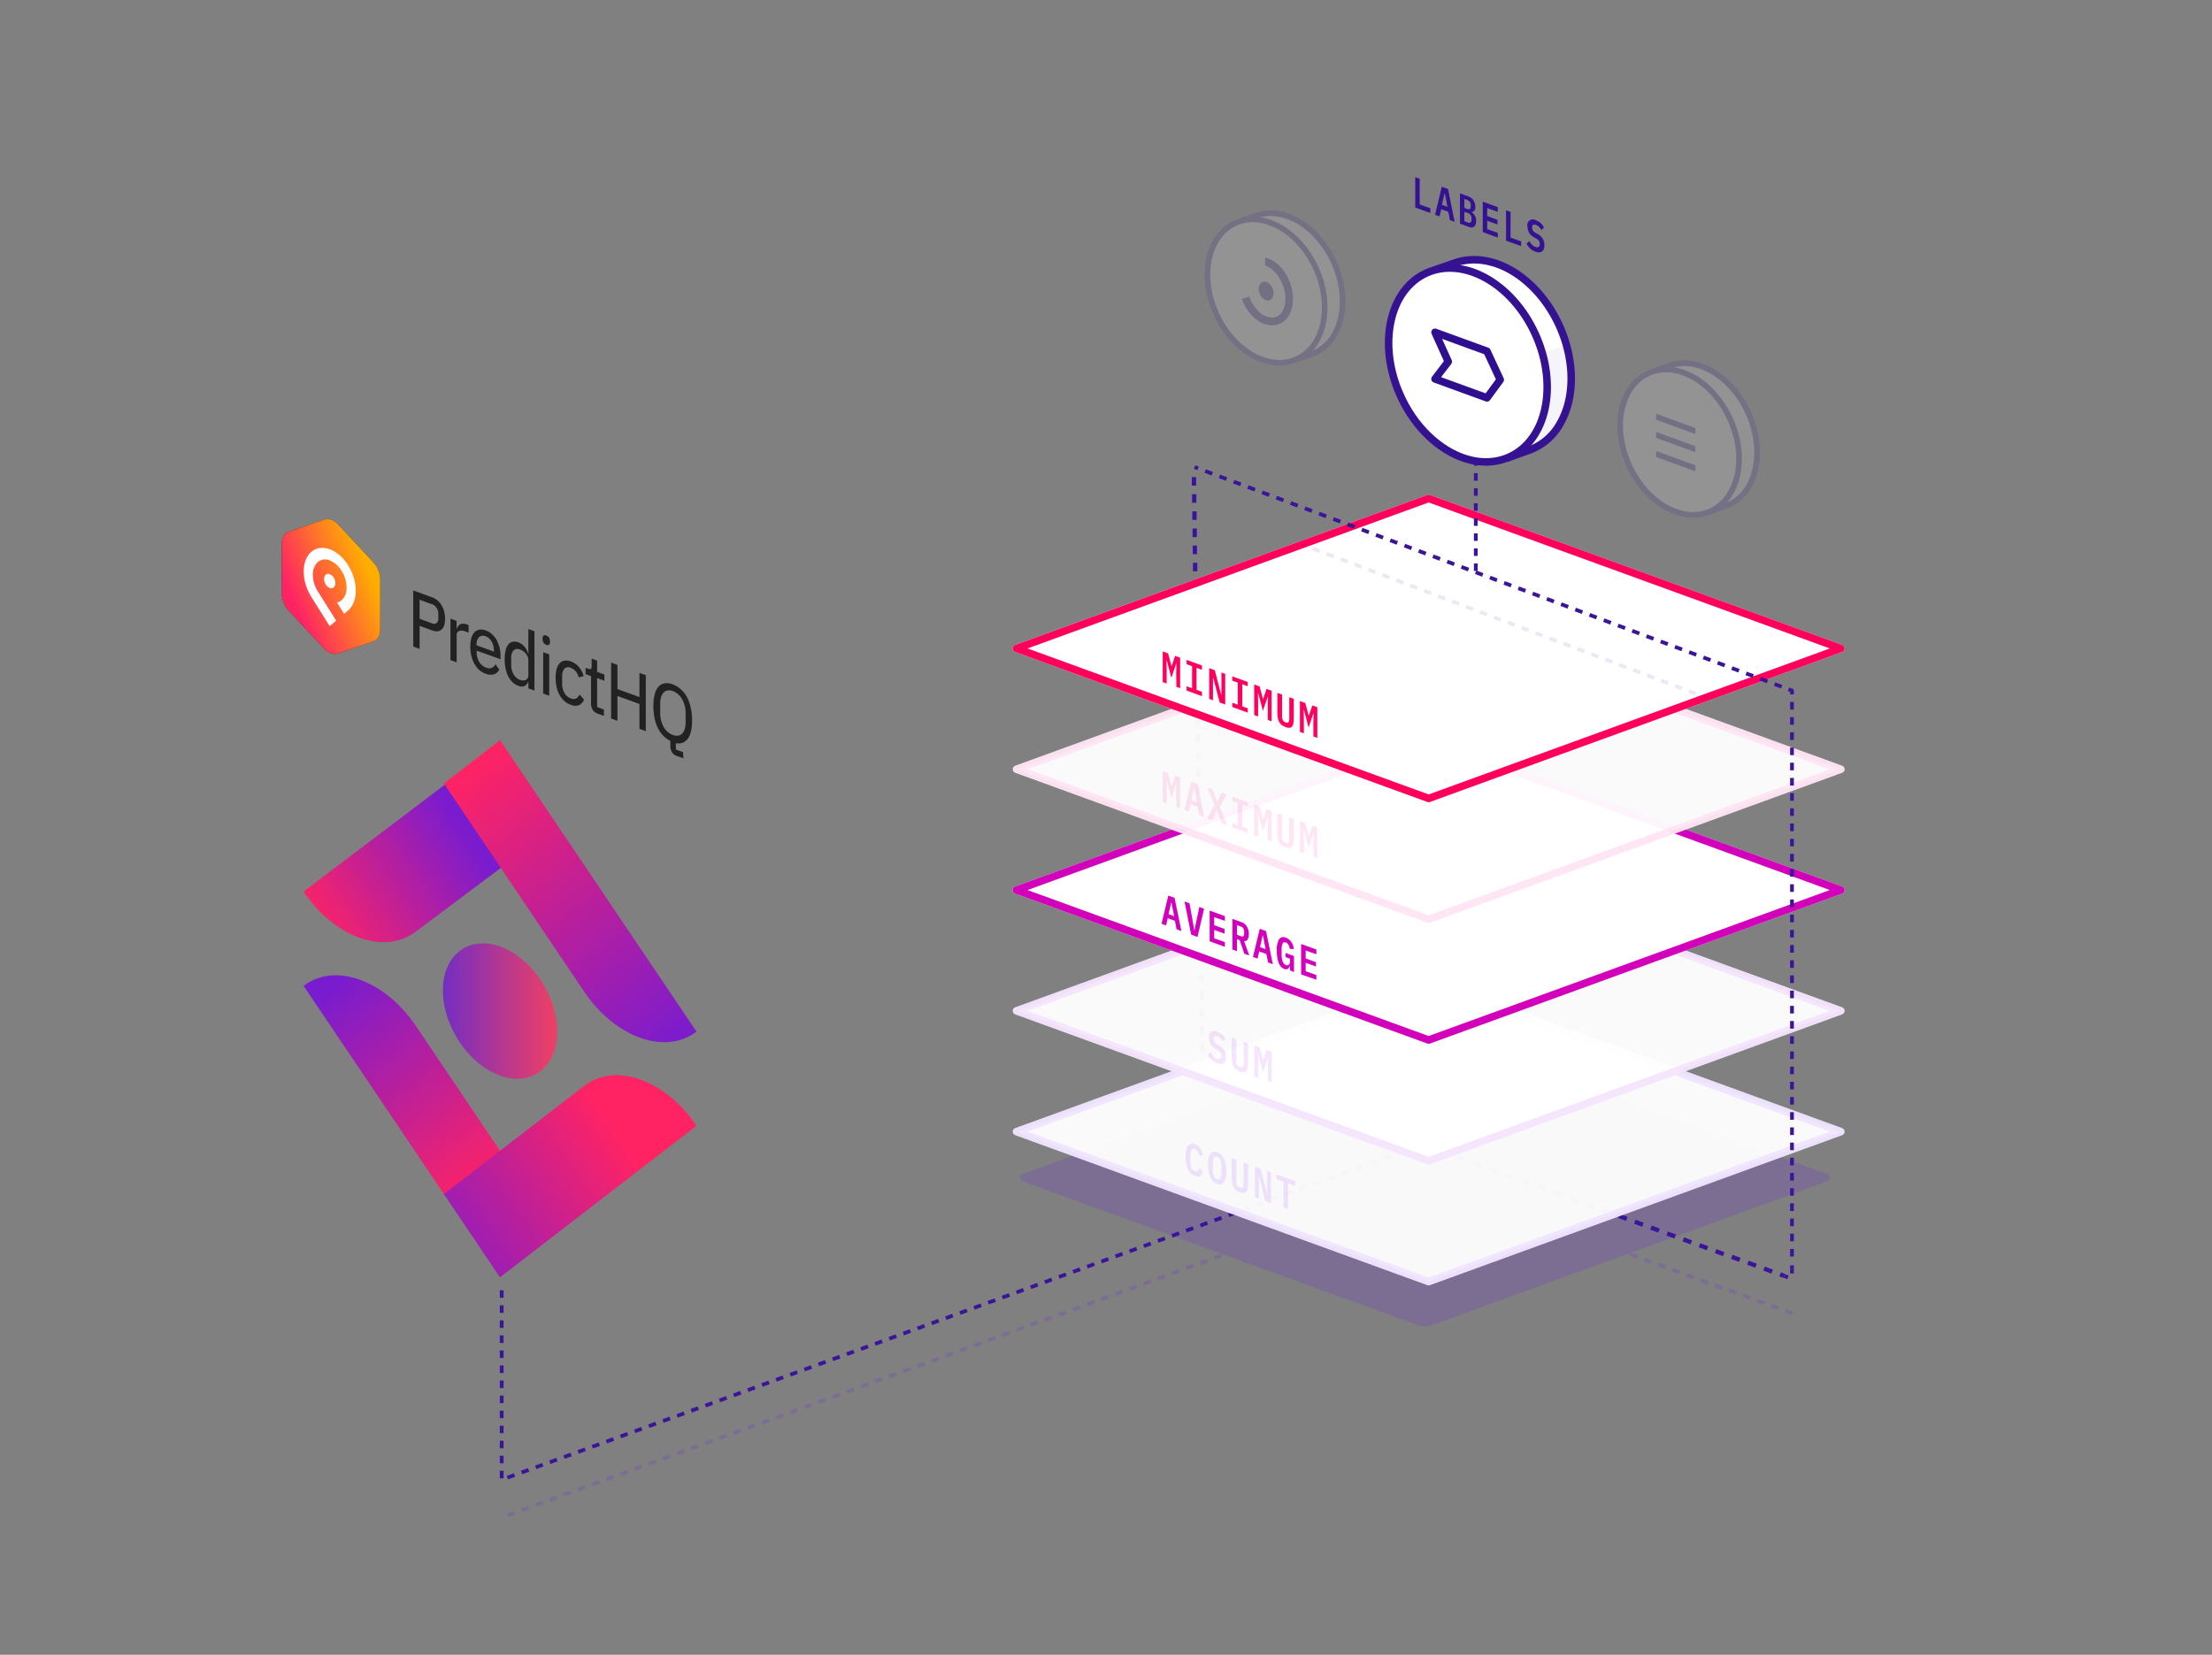 <svg xmlns="http://www.w3.org/2000/svg" xmlns:xlink="http://www.w3.org/1999/xlink" viewBox="0 0 588 440">
  <rect x="0" y="0" width="588" height="440" fill="#808080" stroke="none"/>
  <defs>
    <linearGradient id="linear-gradient" x1="1808.33" y1="-3781.83" x2="1808.33" y2="-3720.21" gradientTransform="matrix(.74 1.12 .62 -.48 1085.91 -3600.24)" gradientUnits="userSpaceOnUse">
      <stop offset="0" stop-color="#ff2364"/>
      <stop offset="1" stop-color="#791ccf"/>
    </linearGradient>
    <linearGradient id="linear-gradient-2" x1="41.53" y1="1197.97" x2="41.53" y2="1281.74" gradientTransform="matrix(-.74 .58 .62 .93 -584.99 -936.3)" xlink:href="#linear-gradient"/>
    <linearGradient id="linear-gradient-3" x1="-2354.5" y1="-5886.48" x2="-2354.5" y2="-5825.94" gradientTransform="matrix(.74 -.58 -.62 -.93 -1768.87 -6531.05)" xlink:href="#linear-gradient"/>
    <linearGradient id="linear-gradient-4" x1="2447.34" y1="-3736.46" x2="2422.73" y2="-3761.08" gradientTransform="matrix(.62 .93 .62 -.48 946.05 -3810.47)" gradientUnits="userSpaceOnUse">
      <stop offset="0" stop-color="#ea3f67"/>
      <stop offset="1" stop-color="#6e2dc6"/>
    </linearGradient>
    <linearGradient id="linear-gradient-5" x1="-4114.84" y1="-906.7" x2="-4114.84" y2="-822.48" gradientTransform="matrix(-.74 -1.12 -.62 .48 -3439.77 -3867.11)" xlink:href="#linear-gradient"/>
    <linearGradient id="linear-gradient-6" x1="39.81" y1="527.76" x2="63.02" y2="515.43" gradientTransform="matrix(.96 .37 0 1 38.75 -384.62)" gradientUnits="userSpaceOnUse">
      <stop offset="0" stop-color="#ff2364"/>
      <stop offset="1" stop-color="#ffae00"/>
    </linearGradient>
    <style>
      .cls-6{fill:#222}.cls-14,.cls-16,.cls-31,.cls-35,.cls-37,.cls-38,.cls-8{fill:#fff}.cls-9{opacity:.15}.cls-11,.cls-12,.cls-27{fill:none}.cls-11{stroke:#6200ff}.cls-11,.cls-12,.cls-14,.cls-27,.cls-38{stroke-linejoin:round}.cls-11,.cls-12{stroke-dasharray:2 2}.cls-12,.cls-27{stroke:#3b1599}.cls-13{fill:#3b1599}.cls-14{stroke:#fff}.cls-14,.cls-35{stroke-width:2px}.cls-14,.cls-16{opacity:.95}.cls-15{opacity:.1}.cls-18{fill:#6f00ff}.cls-20{fill:#9d00e6}.cls-22{fill:#d200ba}.cls-24{fill:#ff008b}.cls-26{fill:#ff005e}.cls-31,.cls-35,.cls-37{stroke:#341292;stroke-miterlimit:10}.cls-31{stroke-width:1.48px}.cls-32{opacity:.05}.cls-33{fill:#341292}.cls-34{fill:#2d0f90}.cls-38{stroke:#2d0f90}.cls-37,.cls-38{stroke-width:1.5px}
    </style>
  </defs>
  <g id="api_logo" data-name="api logo">
    <path d="M80.68 237.07L119.09 208 134 230.12l-23.46 17.58c-8.23 6.37-21.6 1.62-29.84-10.6z" fill="url(#linear-gradient)"/>
    <path d="M185.14 274.3c-8.24 6.36-21.6 1.61-29.85-10.62L118 208.32l14.92-11.51z" fill="url(#linear-gradient-2)"/>
    <path d="M80.69 262.15c8.25-6.36 21.61-1.6 29.85 10.63l22.8 33.82-14.93 11.52-37.72-56z" fill="url(#linear-gradient-3)"/>
    <path d="M143.67 260.52v.06c5.93 8.8 5.93 19.65 0 24.23-5.93 4.58-15.55 1.15-21.49-7.65v-.06c-5.93-8.8-5.93-19.65 0-24.23 5.94-4.58 15.56-1.15 21.49 7.65z" fill="url(#linear-gradient-4)"/>
    <path d="M132.9 339.64L118 317.5l37.31-28.79c8.24-6.36 21.61-1.6 29.85 10.63z" fill="url(#linear-gradient-5)"/>
  </g>
  <g id="predict_logo" data-name="predict logo">
    <path class="cls-6" d="M87.92 138.15a2.71 2.71 0 00-1.73 0l-9.46 3.24a2.4 2.4 0 00-1.31 1.13 4.11 4.11 0 00-.49 2v13.37a6.44 6.44 0 00.49 2.37 6.84 6.84 0 001.31 2.09l9.46 10.12A4.68 4.68 0 0088 173.7a2.67 2.67 0 001.8.06l9.46-3.23a2.42 2.42 0 001.31-1.14 4.05 4.05 0 00.49-2V154a6.54 6.54 0 00-.49-2.38 7 7 0 00-1.31-2.09l-9.46-10.12a4.74 4.74 0 00-1.73-1.22zM109.85 171.89V157l5 1.82a4.7 4.7 0 011.47.86 4.84 4.84 0 011.08 1.32 5.74 5.74 0 01.68 1.63 7.68 7.68 0 01.23 1.88 5.89 5.89 0 01-.23 1.73 2.38 2.38 0 01-.68 1.11 1.89 1.89 0 01-1.07.51 3.42 3.42 0 01-1.47-.24l-3.32-1.21v6.14zm1.69-7.35l3.25 1.18a1.26 1.26 0 001.27-.05 1.58 1.58 0 00.46-1.32v-1.07a2.79 2.79 0 00-.46-1.63 2.44 2.44 0 00-1.27-1l-3.25-1.18zM119.74 175.5v-11l1.62.59v2.11h.09a2.33 2.33 0 01.31-.68 1.55 1.55 0 01.52-.47 1.59 1.59 0 01.74-.2 2.37 2.37 0 011 .16l.54.2v2l-.8-.29a2.42 2.42 0 00-1.76-.13 1.07 1.07 0 00-.61 1.08v7.25zM129.11 179.16a5.15 5.15 0 01-1.71-1 7.19 7.19 0 01-1.29-1.64 8.82 8.82 0 01-.81-2.11 10.5 10.5 0 01-.28-2.49 8.1 8.1 0 01.28-2.27 3.82 3.82 0 01.81-1.53 2.32 2.32 0 011.29-.68 3.18 3.18 0 011.71.19 4.79 4.79 0 011.67 1 6.23 6.23 0 011.25 1.58 8.06 8.06 0 01.77 2 9.89 9.89 0 01.26 2.25v.83l-6.35-2.29v.45a4.94 4.94 0 00.66 2.52 3.48 3.48 0 001.88 1.56 2 2 0 001.46.06 1.88 1.88 0 001-1l1 1.47a2.4 2.4 0 01-1.41 1.23 3.4 3.4 0 01-2.21-.17m0-9.95a1.9 1.9 0 00-1-.12 1.49 1.49 0 00-.76.38 2 2 0 00-.49.8 3.66 3.66 0 00-.17 1.2v.15l4.63 1.68v-.21a4.85 4.85 0 00-.61-2.44 3.05 3.05 0 00-1.62-1.44M140.45 181.23h-.07a1.86 1.86 0 01-1 1.2 2.19 2.19 0 01-1.6-.08 4.34 4.34 0 01-1.53-.94 6.16 6.16 0 01-1.14-1.56 8.56 8.56 0 01-.71-2.09 12.33 12.33 0 01-.24-2.5 9.85 9.85 0 01.24-2.32 3.92 3.92 0 01.71-1.55 2 2 0 011.14-.74 2.7 2.7 0 011.53.15 3.79 3.79 0 011.6 1.12 4.67 4.67 0 011 1.89h.07v-6.54l1.62.59v15.77l-1.62-.59zm-2.19-.46a2.45 2.45 0 00.85.16 1.42 1.42 0 00.7-.17 1.32 1.32 0 00.47-.47 1.54 1.54 0 00.17-.75v-4a2.36 2.36 0 00-.17-.87 4.15 4.15 0 00-.47-.81 3.47 3.47 0 00-.7-.68 3.35 3.35 0 00-.85-.46 1.56 1.56 0 00-1.74.22 2.76 2.76 0 00-.63 2v1.88a4.84 4.84 0 00.63 2.48 3.31 3.31 0 001.74 1.49M145.22 171.43a1.38 1.38 0 01-.75-.57 1.66 1.66 0 01-.23-.87v-.3a.93.93 0 01.23-.7.74.74 0 01.75 0 1.36 1.36 0 01.73.56 1.66 1.66 0 01.24.88v.3a.88.88 0 01-.24.7.68.68 0 01-.73 0m-.82 2l1.6.57v11l-1.62-.59zM151.76 187.41a5.13 5.13 0 01-1.73-1 6.55 6.55 0 01-1.27-1.61 8.8 8.8 0 01-.8-2.11 11.76 11.76 0 01-.26-2.5 9 9 0 01.26-2.29 3.76 3.76 0 01.8-1.52 2.2 2.2 0 011.27-.71 3.32 3.32 0 011.73.22 4.92 4.92 0 012.17 1.52 6.71 6.71 0 011.24 2.37l-1.34.32a3.94 3.94 0 00-.77-1.56 2.9 2.9 0 00-1.3-.94 1.48 1.48 0 00-1.76.23 3.06 3.06 0 00-.57 2v1.92a5.14 5.14 0 00.57 2.44 3.18 3.18 0 001.76 1.52 1.68 1.68 0 001.39 0 2.07 2.07 0 00.9-1.05l1.19 1.32a2.62 2.62 0 01-1.31 1.51 2.85 2.85 0 01-2.17-.09M158.82 189.73a2.36 2.36 0 01-1.27-1 3.25 3.25 0 01-.44-1.69v-7.27l-1.44-.53v-1.68l.8.29q.45.16.63 0a1.12 1.12 0 00.17-.73v-2l1.46.53v3l1.93.7V181l-1.93-.7v7.7l1.8.66v1.68zM169.98 187.19l-5.85-2.13v6.6l-1.68-.61v-14.88l1.68.62v6.43l5.85 2.13v-6.43l1.69.61v14.88l-1.69-.62v-6.6zM181.66 201.63l-1.76-.63a2.43 2.43 0 01-1.29-1 3.1 3.1 0 01-.42-1.62V197a6.92 6.92 0 01-1.88-1.37 8.84 8.84 0 01-1.41-2 11 11 0 01-.9-2.65 15.44 15.44 0 01-.31-3.22 12.06 12.06 0 01.36-3.18 4.7 4.7 0 011-2 2.72 2.72 0 011.63-.88 4.15 4.15 0 012.14.27 6.62 6.62 0 012.14 1.29 7.54 7.54 0 011.64 2.07 10.31 10.31 0 011 2.79 14.66 14.66 0 01.37 3.43q0 3.39-1.17 4.91a3 3 0 01-3.13 1.14v1.7l1.9.69zm-2.79-6.2a2.75 2.75 0 001.38.18 1.77 1.77 0 001.06-.53 2.9 2.9 0 00.69-1.21 5.82 5.82 0 00.25-1.83v-2.43a7.69 7.69 0 00-.25-2 6.45 6.45 0 00-.69-1.7 5 5 0 00-1.06-1.33 4.63 4.63 0 00-1.38-.82 2.92 2.92 0 00-1.39-.18 1.85 1.85 0 00-1.06.55 2.89 2.89 0 00-.68 1.2 6.15 6.15 0 00-.24 1.83v2.43a8.14 8.14 0 00.24 2 7 7 0 00.68 1.71 5.29 5.29 0 001.06 1.31 4.36 4.36 0 001.39.82"/>
    <path d="M87.92 138.15a2.71 2.71 0 00-1.73 0l-9.46 3.24a2.4 2.4 0 00-1.31 1.13 4.11 4.11 0 00-.49 2v13.37a6.44 6.44 0 00.49 2.37 6.84 6.84 0 001.31 2.09l9.46 10.12A4.68 4.68 0 0088 173.7a2.67 2.67 0 001.8.06l9.46-3.23a2.42 2.42 0 001.31-1.14 4.05 4.05 0 00.49-2V154a6.54 6.54 0 00-.49-2.38 7 7 0 00-1.31-2.09l-9.46-10.12a4.74 4.74 0 00-1.73-1.22z" fill="url(#linear-gradient-6)"/>
    <path class="cls-8" d="M82.76 146.75c2.7-2.33 7.08-.73 9.78 3.56s2.7 9.67 0 12l-1.06.91-1.9-3a2.8 2.8 0 001.24-.62 4.39 4.39 0 001.31-3.41 8.33 8.33 0 00-1.31-4.37 6.6 6.6 0 00-3.17-2.82 3.07 3.07 0 00-3.17.46 4.38 4.38 0 00-1.31 3.41 8.33 8.33 0 001.31 4.37l4.89 7.78-1.72 1.48-4.89-7.78c-2.7-4.3-2.7-9.67 0-12m4.89 5.95a2.25 2.25 0 011.06.92 2.81 2.81 0 01.43 1.46 1.45 1.45 0 01-.43 1.13 1 1 0 01-1.06.16 2.22 2.22 0 01-1.06-.93 2.75 2.75 0 01-.43-1.45 1.48 1.48 0 01.43-1.14 1 1 0 011.06-.15"/>
  </g>
  <g class="cls-9" id="square_stack_shadow" data-name="square stack shadow">
    <path d="M380.44 352.41l105.39-38.36a1 1 0 000-1.83l-105.39-38.36a4.89 4.89 0 00-3.33 0l-105.39 38.36a1 1 0 000 1.83l105.39 38.36a4.89 4.89 0 003.33 0z" fill="#6200ff"/>
    <path class="cls-11" d="M381.09 313.32l-247.73 90.17M476.52 349.24l-153.6-55.91"/>
  </g>
  <g id="back_dotted_line" data-name="back dotted line">
    <path class="cls-12" d="M381.09 303.29l-247.73 90.16v-51.38"/>
    <path class="cls-13" transform="rotate(-70.03 473.734 339.09)" d="M473.19 338.51h1.15v1.15h-1.15z"/>
    <path class="cls-13" d="M470.88 338.65l-2.15-.78.4-1.09 2.15.79zm-4.29-1.57l-2.15-.78.39-1.08 2.17.78zm-4.3-1.56l-2.15-.78.4-1.08 2.15.78zM458 334l-2.15-.78.39-1.08 2.15.78zm-4.3-1.57l-2.15-.78.4-1.08 2.15.78zm-4.29-1.56l-2.15-.78.39-1.08 2.15.78zm-4.3-1.56l-2.14-.78.39-1.08 2.15.78zm-4.29-1.57l-2.15-.78.39-1.08 2.15.78zm-4.3-1.56l-2.14-.78.39-1.08 2.15.78zm-4.29-1.56l-2.15-.78.39-1.08 2.15.78zm-4.3-1.56l-2.15-.79.4-1.08 2.15.78zm-4.29-1.57l-2.15-.78.39-1.08 2.15.78zm-4.3-1.56l-2.15-.78.4-1.08 2.15.78zm-4.29-1.56l-2.15-.79.39-1.08 2.15.79zm-4.3-1.57l-2.15-.8.4-1.08 2.15.78zm-4.29-1.56l-2.15-.78.39-1.08 2.15.78zm-4.3-1.56l-2.14-.79.39-1.08 2.15.79zm-4.29-1.57l-2.15-.78.39-1.08 2.15.78zm-4.3-1.56l-2.14-.78.39-1.08 2.15.78zm-4.29-1.55l-2.15-.79.39-1.08 2.15.79zm-4.3-1.57l-2.14-.78.39-1.08 2.15.78zm-4.29-1.56l-2.15-.78.39-1.08 2.15.78zm-4.3-1.56l-2.15-.79.4-1.08 2.15.79zm-4.29-1.57l-2.15-.78.39-1.08 2.15.78zm-4.3-1.56l-2.15-.78.4-1.08 2.15.78zm-4.29-1.56l-2.15-.78.39-1.09 2.15.79zm-4.3-1.57l-2.14-.78.39-1.08 2.15.78zm-4.29-1.56l-2.15-.78.39-1.08 2.15.78zm-4.3-1.56l-2.14-.78.39-1.09 2.15.79zm-4.29-1.57l-2.15-.78.39-1.08 2.15.78zm-4.3-1.56l-2.14-.78.39-1.08 2.15.78zm-4.29-1.56l-2.15-.78.39-1.08 2.15.78zm-4.3-1.57l-2.14-.78.39-1.08 2.15.78zm-4.29-1.56l-2.15-.78.39-1.08 2.15.78zm-4.3-1.56l-2.15-.78.4-1.08 2.15.78zM320.56 283.93l-1.08-.39a.56.56 0 01-.38-.53v-1.15h1.15v.76l.71.25zM319.05 279.58v-2.28h1.15v2.28zM319 275v-2.28h1.15V275zm-.07-4.56v-2.28h1.15v2.28zm-.07-4.56v-2.28h1.15v2.28zm-.07-4.56v-2.28h1.15v2.28zm-.07-4.56v-2.28h1.15v2.28zm-.07-4.56v-2.28h1.15v2.27zm-.07-4.56v-2.28h1.15v2.28zm-.07-4.56v-2.28h1.15v2.28zm-.07-4.56v-2.27h1.15v2.28zm-.07-4.56v-2.27h1.15v2.28zm-.07-4.55v-2.28h1.15v2.28zm-.07-4.56v-2.28h1.15v2.28zm-.07-4.56v-2.28h1.16v2.28zm-.07-4.56v-2.28h1.15v2.28zm-.07-4.56v-2.28h1.15v2.28zm-.07-4.56v-2.28h1.15v2.28zm-.07-4.56v-2.28h1.15v2.28zm-.07-4.56v-2.28h1.15v2.28zm-.07-4.56v-2.28h1.15v2.28zm-.07-4.56v-2.28h1.15v2.28zm-.07-4.56v-2.28h1.15v2.28zm-.07-4.56v-2.28h1.15v2.28zm-.07-4.56v-2.28h1.15v2.27zm-.07-4.56v-2.28h1.15v2.27zm-.07-4.56v-2.28h1.15v2.28zm-.07-4.56v-2.28h1.15v2.28zm-.07-4.56v-2.27h1.15v2.28zm-.07-4.55v-2.28h1.15v2.28zm-.07-4.56v-2.28h1.15v2.28zm-.04-4.54v-2.28h1.15v2.28zm-.06-4.56v-2.28h1.15v2.28zm-.07-4.56v-2.28h1.15v2.28zm-.07-4.56v-2.28h1.15v2.28z"/>
    <path class="cls-12" d="M474.31 339.28l.99.36"/>
  </g>
  <path class="cls-14" d="M379.77 340.78l109.57-39.88-109.57-39.87-109.56 39.87 109.56 39.88z" id="count_bg" data-name="count bg"/>
  <g class="cls-15" id="count">
    <path class="cls-16" d="M379.77 340.78l109.57-39.88-109.57-39.87-109.56 39.87 109.56 39.88z"/>
    <path stroke="#6f00ff" stroke-width="2" stroke-linejoin="round" fill="none" d="M379.77 340.78l109.57-39.88-109.57-39.87-109.56 39.87 109.56 39.88z"/>
    <path class="cls-18" d="M317.64 312.67a3.17 3.17 0 01-1.86-1.77 8.08 8.08 0 01-.6-3.34 5.32 5.32 0 01.6-2.89 1.43 1.43 0 011.86-.43 3.13 3.13 0 01.84.47 3.63 3.63 0 01.63.67 4.54 4.54 0 01.44.85 7 7 0 01.27 1h-1.1a4.45 4.45 0 00-.15-.58 2.27 2.27 0 00-.2-.5 1.58 1.58 0 00-.31-.4 1.46 1.46 0 00-.44-.26.65.65 0 00-.9.29 3.46 3.46 0 00-.27 1.56v1.41a5 5 0 00.27 1.76 1.5 1.5 0 00.9.94.91.91 0 00.44.06.56.56 0 00.31-.17 1.07 1.07 0 00.2-.35 2.88 2.88 0 00.15-.47l1.1.79a3.55 3.55 0 01-.27.78 1.56 1.56 0 01-.44.53 1.21 1.21 0 01-.63.21 1.77 1.77 0 01-.84-.16zM323.55 314.82a2.88 2.88 0 01-1.08-.68 3.65 3.65 0 01-.76-1.1 5.59 5.59 0 01-.44-1.48 10.43 10.43 0 01-.14-1.84 8.9 8.9 0 01.14-1.73 3 3 0 01.44-1.16 1.29 1.29 0 01.76-.55 1.84 1.84 0 011.08.11 3.15 3.15 0 011.84 1.78 8.18 8.18 0 01.58 3.31 5.5 5.5 0 01-.58 2.9 1.41 1.41 0 01-1.84.44zm0-1.24a.8.8 0 00.54 0 .66.66 0 00.36-.32 2.29 2.29 0 00.19-.65 6.65 6.65 0 00.06-.94v-1.39a5.47 5.47 0 00-.25-1.76 1.44 1.44 0 00-.9-.93c-.43-.16-.73-.06-.9.28a3.91 3.91 0 00-.25 1.57v1.41a5.52 5.52 0 00.25 1.76 1.49 1.49 0 00.9.97zM328.65 308.38v5.91a2.16 2.16 0 00.12.66 1.32 1.32 0 00.29.5 1.48 1.48 0 00.55.34.85.85 0 00.55 0 .5.5 0 00.29-.28 2 2 0 00.12-.57v-5.9l1.2.44v4.84a10.54 10.54 0 01-.08 1.48 2.13 2.13 0 01-.32 1 .93.93 0 01-.67.4 2.38 2.38 0 01-1.11-.19 3.41 3.41 0 01-1.12-.62 2.56 2.56 0 01-.66-.89 3.77 3.77 0 01-.32-1.19 11.56 11.56 0 01-.09-1.53v-4.85zM334.69 312.87h-.09v5.85l-1-.38v-8.14l1.48.53 1.68 6.46h.09v-5.85l1 .38v8.15l-1.48-.54zM342.38 314.62v6.89l-1.19-.43v-6.89l-1.93-.7v-1.26l5.05 1.83v1.26z"/>
  </g>
  <path class="cls-14" d="M379.77 308.66l109.57-39.88-109.57-39.87-109.56 39.87 109.56 39.88z" id="sum_square_bg" data-name="sum square bg"/>
  <g class="cls-15" id="sum_square" data-name="sum square">
    <path class="cls-16" d="M379.77 308.66l109.57-39.88-109.57-39.87-109.56 39.87 109.56 39.88z"/>
    <path stroke="#9d00e6" stroke-width="2" stroke-linejoin="round" fill="none" d="M379.77 308.66l109.57-39.88-109.57-39.87-109.56 39.87 109.56 39.88z"/>
    <path class="cls-20" d="M323.48 282.69a3.9 3.9 0 01-1.41-.87 4.68 4.68 0 01-.95-1.3l.72-.69a4.35 4.35 0 00.78 1.06 2.49 2.49 0 00.89.57.89.89 0 00.85 0 1 1 0 00.29-.81 1.47 1.47 0 00-.22-.83 2.06 2.06 0 00-.74-.62l-.68-.39a3.18 3.18 0 01-1.27-1.28 3.62 3.62 0 01-.37-1.61 1.8 1.8 0 01.59-1.58 1.77 1.77 0 011.65 0 3.74 3.74 0 011.3.77 3.88 3.88 0 01.88 1.14l-.71.7a3.48 3.48 0 00-.61-.84 2.4 2.4 0 00-.85-.53c-.69-.25-1 0-1 .73a1.34 1.34 0 00.22.79 2.25 2.25 0 00.75.64l.67.4a3.25 3.25 0 011.24 1.23 3.33 3.33 0 01.41 1.64 2.83 2.83 0 01-.16 1 1.45 1.45 0 01-.46.65 1.23 1.23 0 01-.75.26 2.5 2.5 0 01-1.06-.23zM328.65 276.28v5.91a2.22 2.22 0 00.12.66 1.28 1.28 0 00.29.49 1.26 1.26 0 00.55.34.8.8 0 00.55.06.47.47 0 00.29-.28 2 2 0 00.12-.58V277l1.2.44v4.84a10.54 10.54 0 01-.08 1.48 2.12 2.12 0 01-.32.95.94.94 0 01-.67.41 2.38 2.38 0 01-1.11-.19 3.6 3.6 0 01-1.12-.62 2.65 2.65 0 01-.66-.89 3.85 3.85 0 01-.32-1.19 11.72 11.72 0 01-.09-1.54v-4.84zM337 283.68l.06-2.34h-.08l-1.24 3.74-1.24-4.64h-.08l.05 2.38v3.77l-1.05-.38V278l1.44.52.89 3.32h.06l.9-2.67 1.34.49v8.15l-1-.38z"/>
  </g>
  <path class="cls-14" d="M379.77 276.54l109.57-39.88-109.57-39.88-109.56 39.88 109.56 39.88z" id="average_square_bg" data-name="average square bg"/>
  <g id="average_square" data-name="average square">
    <path class="cls-16" d="M379.77 276.54l109.57-39.88-109.57-39.88-109.56 39.88 109.56 39.88z"/>
    <path stroke="#d200ba" stroke-width="2" stroke-linejoin="round" fill="none" d="M379.77 276.54l109.57-39.88-109.57-39.88-109.56 39.88 109.56 39.88z"/>
    <path class="cls-22" d="M312.76 247.08l-.45-2.24-1.9-.69-.44 1.92-1.21-.44 1.8-7.49 1.67.6 1.81 8.81zM311.4 240h-.07l-.71 3.07 1.49.54zM316.63 248.49l-1.76-8.79 1.33.48.79 4.41.47 2.74h.07L318 245l.81-3.83 1.26.46-1.75 7.51zM321.56 250.28v-8.15l4.05 1.47v1.26l-2.85-1V246l2.75 1v1.26l-2.75-1v2.24l2.85 1v1.27zM328.81 252.91l-1.2-.44v-8.15l2.43.89a2.59 2.59 0 011.43 1.19 3.92 3.92 0 01.5 2 2.48 2.48 0 01-.33 1.39.92.92 0 01-.93.44l1.37 3.83-1.32-.48-1.22-3.6-.73-.26zm1-4c.33.12.56.12.7 0a1 1 0 00.21-.73v-.44a1.61 1.61 0 00-.21-.88 1.33 1.33 0 00-.7-.51l-1-.35v2.55zM337.08 255.91l-.45-2.24-1.9-.69-.45 1.91-1.21-.44 1.8-7.49 1.67.61 1.81 8.8zm-1.36-7.14h-.08l-.7 3.07 1.48.54zM342.9 256.89h-.08a2.22 2.22 0 01-.2.41 1.18 1.18 0 01-.29.3.9.9 0 01-.41.13 1.39 1.39 0 01-.54-.09 2.59 2.59 0 01-1.47-1.63 8.79 8.79 0 01-.5-3.24 5.54 5.54 0 01.59-3 1.38 1.38 0 011.8-.44 3.1 3.1 0 01.84.47 2.9 2.9 0 01.63.68 4 4 0 01.43.85 7.12 7.12 0 01.27 1h-1.1c0-.19-.09-.37-.14-.55a2.27 2.27 0 00-.2-.5 2.09 2.09 0 00-.3-.4 1.12 1.12 0 00-.43-.27.61.61 0 00-.86.3 3.63 3.63 0 00-.26 1.56v1.31a7.52 7.52 0 00.06 1 3.88 3.88 0 00.2.83 1.83 1.83 0 00.36.61 1.31 1.31 0 00.55.37.65.65 0 00.78-.11 1.27 1.27 0 00.27-.9v-.66l-1.17-.43v-1.1l2.24.81v4.26l-1.07-.46zM345.87 259.1V251l4.05 1.47v1.26l-2.84-1v2.12l2.74 1V257l-2.74-1v2.25l2.84 1v1.26z"/>
  </g>
  <path class="cls-14" d="M379.77 244.42l109.57-39.88-109.57-39.88-109.56 39.88 109.56 39.88z" id="maximum_square_bg" data-name="maximum square bg"/>
  <g class="cls-15" id="maximum_square" data-name="maximum square">
    <path class="cls-16" d="M379.77 244.42l109.57-39.88-109.57-39.88-109.56 39.88 109.56 39.88z"/>
    <path stroke="#ff008b" stroke-width="2" stroke-linejoin="round" fill="none" d="M379.77 244.42l109.57-39.88-109.57-39.88-109.56 39.88 109.56 39.88z"/>
    <path class="cls-24" d="M312.66 210.78l.06-2.34h-.09l-1.24 3.74-1.24-4.64h-.08l.06 2.38v3.77l-1.05-.38v-8.21l1.43.52.89 3.32h.07l.9-2.68 1.34.49v8.15l-1-.38zM318.84 216.79l-.45-2.24-1.9-.69-.44 1.92-1.21-.44 1.8-7.5 1.67.61 1.81 8.8zm-1.36-7.13h-.07l-.71 3.07 1.49.54zM326.18 219.45l-1.36-.49-.7-1.88-.56-1.62h-.07l-.58 1.21-.72 1.37-1.27-.46 1.89-3.52-1.81-4.62 1.37.5.59 1.59.56 1.61h.06l.57-1.21.62-1.15 1.27.46-1.78 3.32zM327.59 220v-1.15l1.44.52v-5.85l-1.44-.53v-1.14l4.08 1.48v1.14l-1.44-.52v5.86l1.44.52v1.15zM337 219.6l.06-2.34h-.08l-1.27 3.74-1.24-4.64h-.08l.05 2.38v3.77l-1.05-.38v-8.15l1.44.52.89 3.33h.06l.9-2.67 1.34.48v8.15l-1-.38zM340.8 216.61v5.92a2.15 2.15 0 00.12.65 1.24 1.24 0 00.29.5 1.29 1.29 0 00.55.34.91.91 0 00.54.06.53.53 0 00.3-.29 1.88 1.88 0 00.12-.57V217.33l1.2.43v4.85a12.13 12.13 0 01-.08 1.47 2.25 2.25 0 01-.32 1 .94.94 0 01-.67.41 2.5 2.5 0 01-1.11-.19 3.81 3.81 0 01-1.12-.62 2.62 2.62 0 01-.66-.89 4.24 4.24 0 01-.33-1.19 13.94 13.94 0 01-.08-1.54v-4.84zM349.13 224l.06-2.34h-.09l-1.24 3.74-1.23-4.65h-.09l.06 2.37v3.77l-1.05-.38v-8.14l1.43.52.89 3.32h.07l.9-2.67 1.34.48v8.15l-1.05-.38z"/>
  </g>
  <path class="cls-14" d="M379.77 212.3l109.57-39.88-109.57-39.88-109.56 39.88 109.56 39.88z" id="minimum_square_bg" data-name="minimum square bg"/>
  <g id="minimum_square" data-name="minimum square">
    <path class="cls-16" d="M379.77 212.3l109.57-39.88-109.57-39.88-109.56 39.88 109.56 39.88z"/>
    <path stroke="#ff005b" stroke-width="2" stroke-linejoin="round" fill="none" d="M379.77 212.3l109.57-39.88-109.57-39.88-109.56 39.88 109.56 39.88z"/>
    <path class="cls-26" d="M312.66 178.84l.06-2.34h-.09l-1.24 3.74-1.24-4.64h-.08l.06 2.38v3.77l-1.05-.38v-8.15l1.43.52.89 3.33h.07l.9-2.68 1.34.49V183l-1-.38zM315.43 183.62v-1.15l1.45.53v-5.86l-1.45-.53v-1.14l4.08 1.48v1.14l-1.44-.52v5.86l1.44.52v1.15zM322.53 180.34h-.09v5.85l-1-.37v-8.15l1.48.53 1.68 6.46h.09v-5.85l1 .37v8.15l-1.48-.54zM327.59 188v-1.14l1.44.52v-5.86l-1.44-.52v-1.15l4.08 1.48v1.14l-1.44-.52v5.86l1.44.52v1.15zM337 187.66l.06-2.33h-.08l-1.27 3.67-1.24-4.64h-.08l.05 2.37v3.77l-1.05-.38V182l1.44.52.89 3.32h.06l.9-2.67 1.34.49v8.14l-1-.38zM340.8 184.68v5.91a2.09 2.09 0 00.12.65 1.24 1.24 0 00.29.5 1.2 1.2 0 00.55.34.77.77 0 00.54.06.51.51 0 00.3-.28 2 2 0 00.12-.57v-5.9l1.2.43v4.85a12.31 12.31 0 01-.08 1.48 2.26 2.26 0 01-.32.95.94.94 0 01-.67.41 2.36 2.36 0 01-1.11-.19 3.6 3.6 0 01-1.12-.62 2.53 2.53 0 01-.66-.89 4.15 4.15 0 01-.33-1.19 13.94 13.94 0 01-.08-1.54v-4.84zM349.13 192.07l.06-2.33h-.09l-1.24 3.74-1.23-4.64h-.09l.06 2.37v3.78l-1.05-.38v-8.21l1.43.52.89 3.32h.07l.9-2.68 1.34.49v8.15l-1.05-.38z"/>
  </g>
  <g id="front_dotted_line" data-name="front dotted line">
    <path class="cls-27" d="M317.54 124.19l.93.36"/>
    <path stroke-dasharray="2.02 2.02" stroke="#3b1599" stroke-linejoin="round" fill="none" d="M320.37 125.25l154.1 57.67"/>
    <path class="cls-27" d="M475.42 183.28l.93.35v1"/>
    <path stroke-dasharray="2.02 2.02" stroke="#3b1599" stroke-linejoin="round" fill="none" d="M476.35 186.65v148.8"/>
    <path class="cls-27" d="M476.35 336.46v1"/>
    <path class="cls-12" d="M392.3 151.82v-30.66"/>
    <path class="cls-27" d="M476.35 338.61v-1.15"/>
    <g class="cls-15">
      <path class="cls-27" d="M346.18 144.79l.94.35"/>
      <path stroke-dasharray="1.98 1.98" stroke="#3b1599" stroke-linejoin="round" fill="none" d="M348.97 145.85l102.86 38.99"/>
      <path class="cls-27" d="M452.76 185.19l.93.36"/>
    </g>
  </g>
  <g class="cls-9" id="ranks_icon" data-name="ranks icon">
    <path class="cls-31" d="M349.18 61.94c-4.86-4.76-10.64-6.25-15.27-4.58l-3.12 1.08 1.61 4.26c-3 7.6-.32 18.27 6.47 24.92a20.35 20.35 0 004.13 3.13l1.8 4.76 3.72-1.32a11.43 11.43 0 006.25-5.3c4.31-7.62 1.83-19.68-5.59-26.95z"/>
    <g class="cls-32">
      <path class="cls-33" d="M345.57 95.22l2.91-1a11.43 11.43 0 006.25-5.3c2.45-4.28 2.74-10 1.2-15.42l-10.36 3.61z"/>
    </g>
    <ellipse class="cls-31" cx="336.56" cy="77.39" rx="14.57" ry="19.84" transform="rotate(-24.19 336.57 77.395)"/>
    <ellipse class="cls-34" cx="336.56" cy="77.39" rx="1.86" ry="2.61" transform="rotate(-21.41 336.594 77.382)"/>
    <path class="cls-34" d="M340.23 70.83a8.37 8.37 0 00-3.61-2.26l-.31-.09v2.1l.16.06a6.83 6.83 0 012.32 1.6c2.73 2.8 3.73 7.55 2.17 10.39a3.14 3.14 0 01-2.83 1.81 5.53 5.53 0 01-3.81-1.9 10.2 10.2 0 01-2.25-3.69l-1.94.63a12.22 12.22 0 002.75 4.52 7.52 7.52 0 005.25 2.51 5.17 5.17 0 004.6-2.86c1.98-3.65.86-9.39-2.5-12.82z"/>
  </g>
  <g id="labels_icon" data-name="labels icon">
    <path class="cls-35" d="M407.28 76.16c-6.58-6.44-14.39-8.46-20.66-6.2l-4.22 1.46 2.17 5.76c-4 10.28-.43 24.71 8.76 33.7a27.88 27.88 0 005.53 4.23l2.43 6.44 5-1.79a15.38 15.38 0 008.44-7.17c5.93-10.3 2.58-26.59-7.45-36.43z"/>
    <g class="cls-32">
      <path class="cls-33" d="M402.39 121.16l3.94-1.4a15.38 15.38 0 008.44-7.17c3.31-5.79 3.7-13.48 1.63-20.85l-14 4.88z"/>
    </g>
    <ellipse class="cls-35" cx="390.2" cy="97.05" rx="19.71" ry="26.83" transform="rotate(-24.19 390.199 97.038)"/>
    <path stroke="#2d0f90" stroke-width="2" stroke-linejoin="round" fill="#fff" d="M381.46 88.36l13.81 5.03 3.53 7.59-3.53 4.81-13.81-5.03 3.52-4.6-3.52-7.8z"/>
  </g>
  <g class="cls-9" id="categories_icon" data-name="categories icon">
    <path class="cls-37" d="M459.29 101.91c-4.94-4.83-10.79-6.35-15.49-4.65l-3.16 1.1 1.63 4.31c-3 7.71-.33 18.53 6.56 25.27a20.91 20.91 0 004.15 3.17l1.82 4.83 3.78-1.34a11.56 11.56 0 006.32-5.38c4.42-7.72 1.91-19.95-5.61-27.31z"/>
    <g class="cls-32">
      <path class="cls-33" d="M455.62 135.64l3-1a11.56 11.56 0 006.32-5.38c2.49-4.34 2.78-10.11 1.22-15.63l-10.5 3.66z"/>
    </g>
    <ellipse class="cls-37" cx="446.48" cy="117.57" rx="14.77" ry="20.12" transform="rotate(-24.19 446.492 117.57)"/>
    <path class="cls-38" d="M439.94 110.71l11.04 4.02M450.98 119.55l-11.04-4.02M450.98 124.64l-11.04-4.02"/>
    <path class="cls-8" d="M450.68 111.66h2.88v17.17h-2.88zM437.36 107.95h2.88v17.17h-2.88z"/>
  </g>
  <g id="labels">
    <path class="cls-33" d="M376.2 55.19V47.1l1.19.43v6.84l2.82 1v1.25zM385.42 58.54l-.42-2.23-1.89-.68-.44 1.9-1.2-.43 1.79-7.45 1.66.6 1.76 8.75zm-1.35-7.09h-.08l-.7 3 1.48.54zM388.09 51.41l2.21.81a2.66 2.66 0 011.39 1.08 3.07 3.07 0 01.49 1.73 1.56 1.56 0 01-.27 1 1 1 0 01-.76.33 2.91 2.91 0 01.91 1 2.78 2.78 0 01.33 1.41 2.49 2.49 0 01-.13.87 1.35 1.35 0 01-.37.58 1 1 0 01-.59.25 1.58 1.58 0 01-.77-.12l-2.44-.88zm1.91 4.16a.88.88 0 00.72 0c.15-.09.23-.32.23-.68v-.38a1.39 1.39 0 00-.23-.85 1.56 1.56 0 00-.72-.49l-.75-.27v2.35zm.16 3.59a1 1 0 00.75 0c.17-.1.25-.34.25-.73v-.38a1.44 1.44 0 00-.25-.9 1.61 1.61 0 00-.75-.51l-.91-.33v2.48zM394.15 61.71v-8.09l4 1.46v1.25l-2.82-1v2.11l2.72 1v1.25l-2.72-1v2.23l2.82 1v1.25zM400.34 64v-8.1l1.2.44v6.84l2.82 1v1.25zM408.13 66.92a4.07 4.07 0 01-1.4-.86 5 5 0 01-.94-1.29l.72-.69a4.08 4.08 0 00.77 1 2.57 2.57 0 00.89.58.9.9 0 00.84 0 .92.92 0 00.29-.8 1.41 1.41 0 00-.22-.82 2.08 2.08 0 00-.74-.63l-.67-.38a3.13 3.13 0 01-1.26-1.27 3.59 3.59 0 01-.38-1.6 1.48 1.48 0 012.24-1.59 3.79 3.79 0 011.29.77 4 4 0 01.87 1.13l-.7.69a4 4 0 00-.61-.83 2.45 2.45 0 00-.84-.53c-.69-.25-1 0-1 .72a1.37 1.37 0 00.22.8 2.25 2.25 0 00.75.63l.66.39a3.3 3.3 0 011.23 1.23 3.24 3.24 0 01.4 1.62 2.84 2.84 0 01-.15 1 1.5 1.5 0 01-.46.65 1.37 1.37 0 01-.74.26 2.75 2.75 0 01-1.06-.18z"/>
  </g>
</svg>